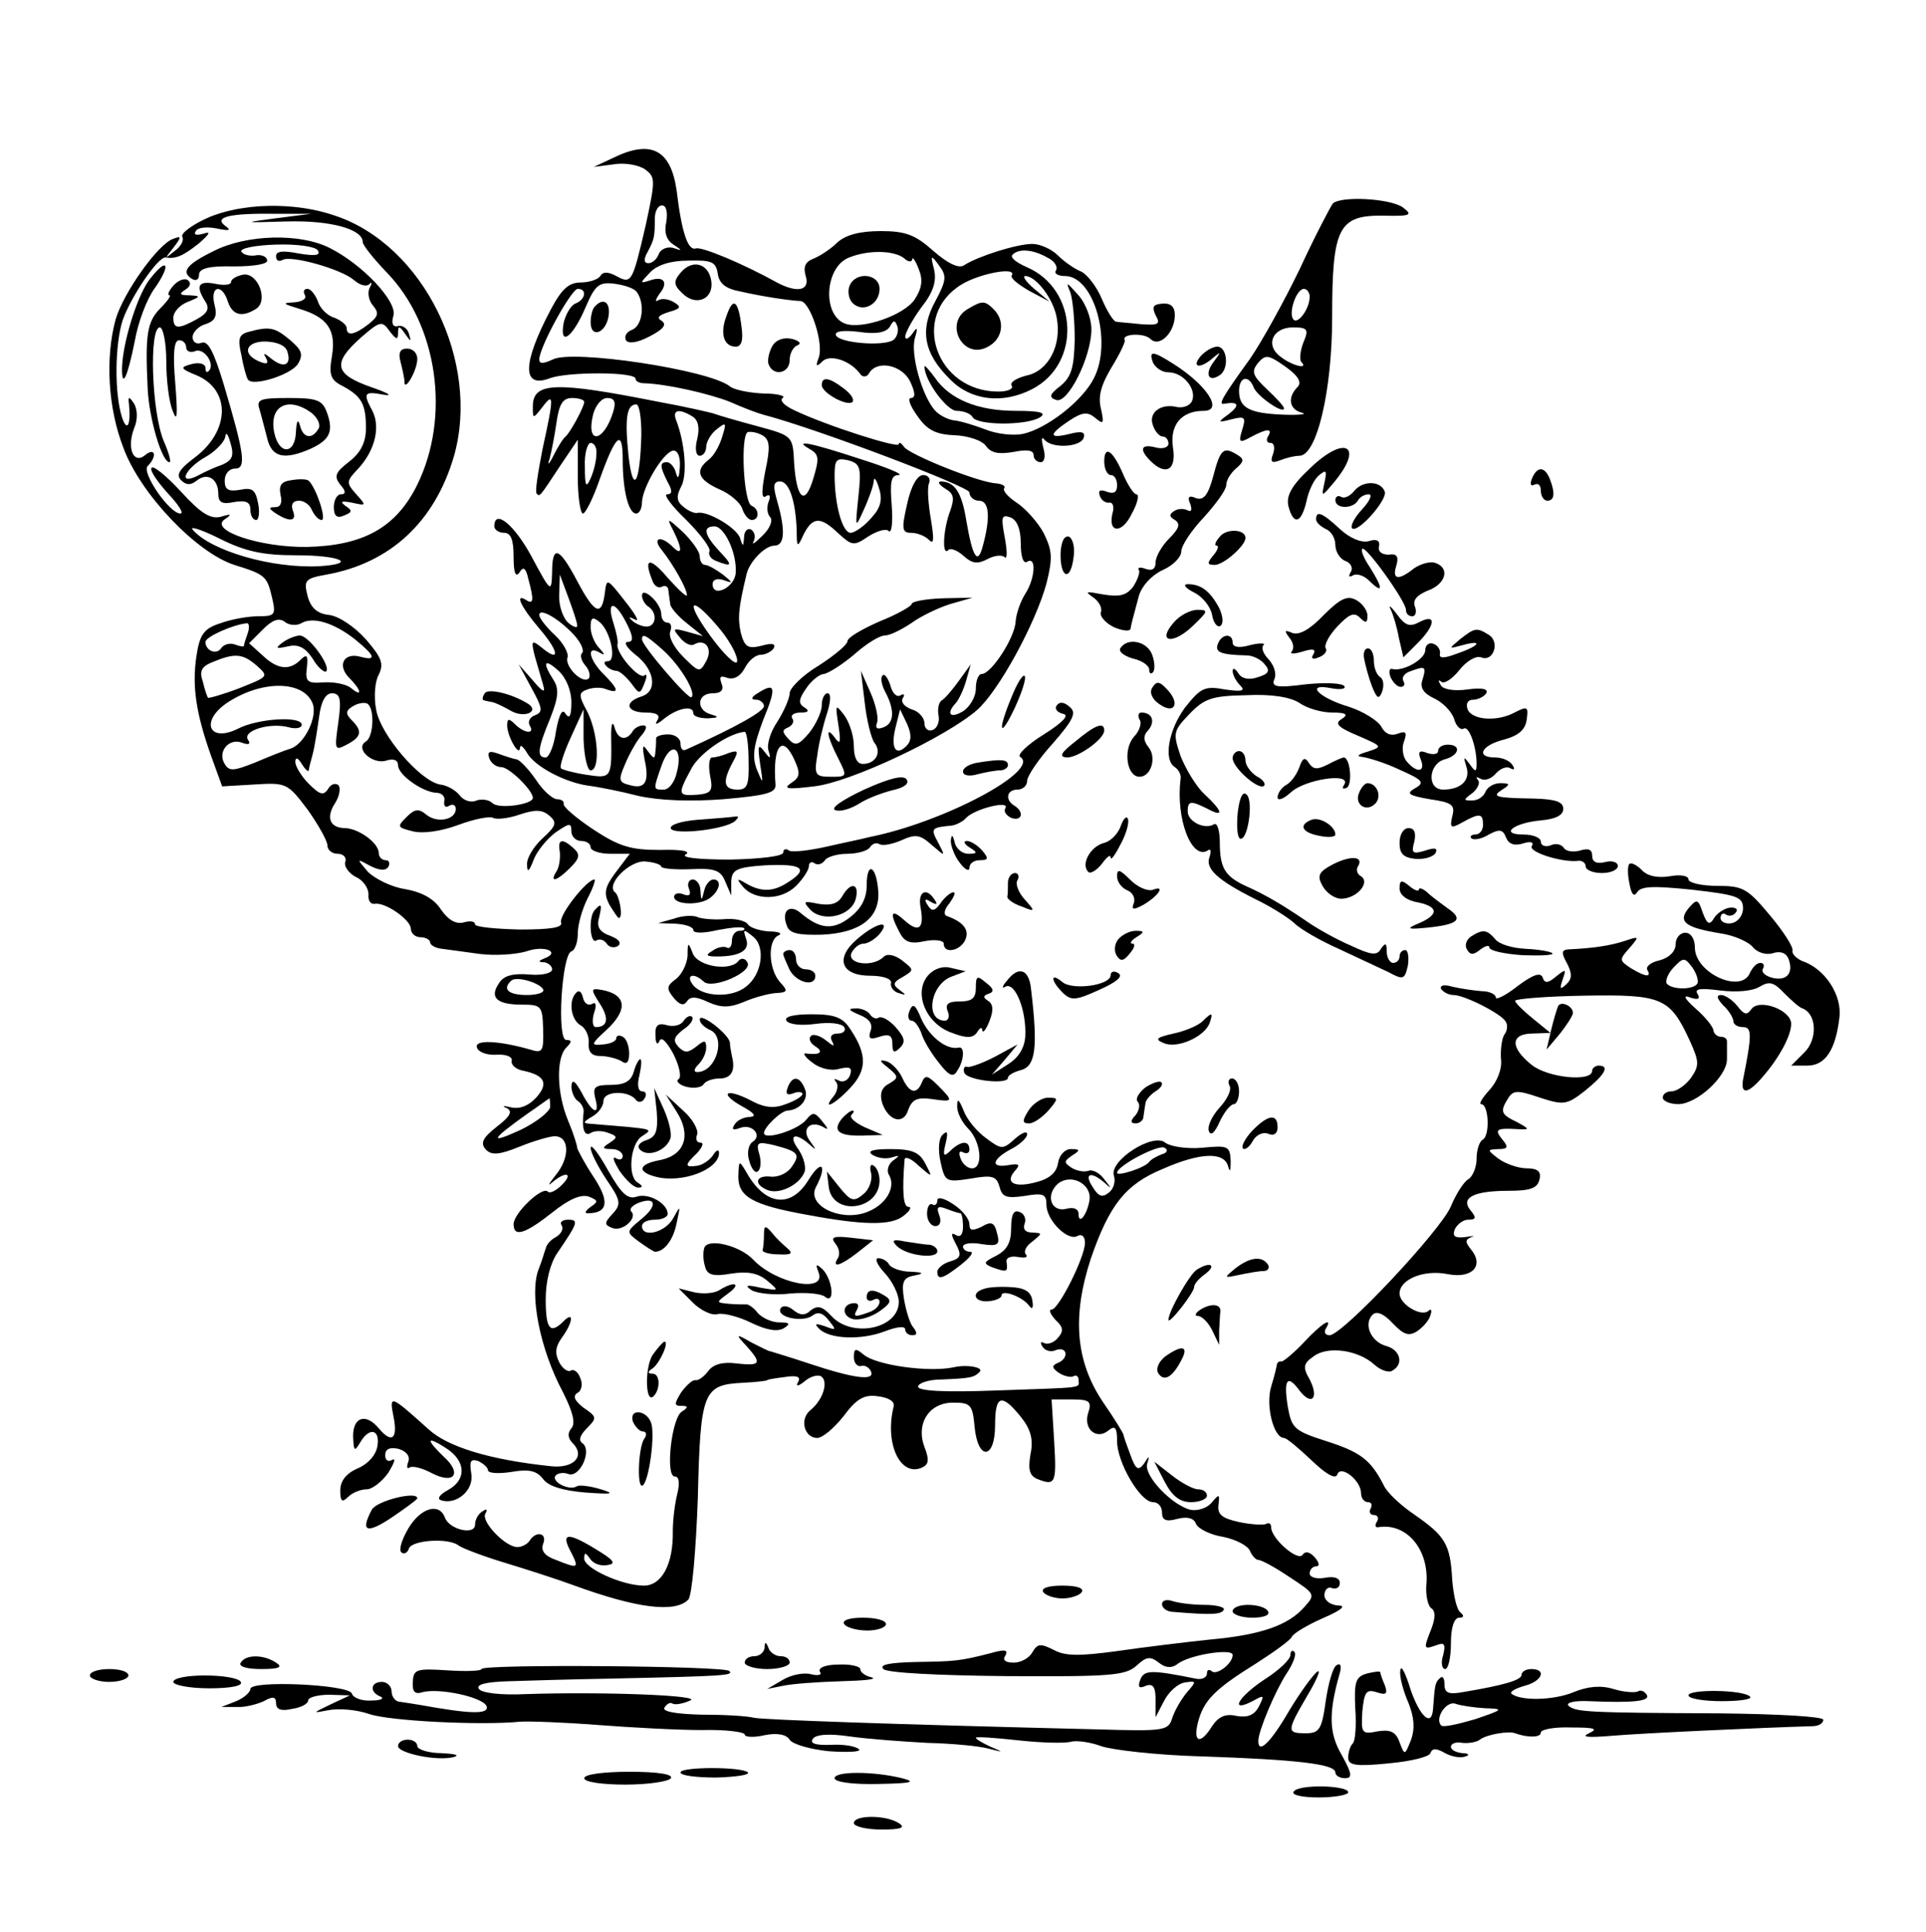 <?xml version="1.0" standalone="no"?>
<!DOCTYPE svg PUBLIC "-//W3C//DTD SVG 20010904//EN"
 "http://www.w3.org/TR/2001/REC-SVG-20010904/DTD/svg10.dtd">
<svg version="1.0" xmlns="http://www.w3.org/2000/svg"
 width="300pt" height="301pt" viewBox="0 0 300 301"
 preserveAspectRatio="xMidYMid meet">
<g transform="translate(0,301) scale(0.1,-0.1)"
fill="#000000" stroke="none">
<path d="M955 2764 l-30 -14 31 4 c17 3 39 -1 49 -8 16 -12 16 -16 1 -86 -21
-90 -22 -93 -46 -80 -13 7 -21 7 -25 0 -3 -5 -17 -10 -30 -10 -19 0 -30 -10
-47 -42 -45 -85 -45 -124 -1 -107 28 10 133 10 133 -1 0 -4 6 -7 13 -7 35 -1
101 -16 134 -29 20 -9 44 -18 52 -20 84 -22 321 -112 321 -121 0 -7 7 -13 15
-13 16 0 18 -26 6 -70 -8 -31 -16 -19 -26 40 -7 43 -18 60 -40 60 -5 -1 -2 -5
7 -11 14 -8 15 -15 8 -35 -11 -29 -13 -71 -3 -61 3 4 14 0 24 -9 13 -12 22
-13 37 -5 11 6 23 7 27 3 4 -4 4 10 0 31 -6 32 -5 36 9 31 10 -4 16 -18 16
-41 0 -20 4 -32 10 -28 15 9 12 -27 -3 -50 -7 -11 -14 -30 -15 -43 -1 -25 -38
-82 -53 -82 -5 0 -9 -10 -9 -23 0 -12 -9 -28 -20 -35 -20 -12 -27 -4 -11 13 5
6 12 21 16 35 l7 25 -18 -25 c-10 -14 -22 -28 -27 -31 -5 -3 -7 -14 -5 -24 2
-10 -3 -20 -9 -22 -7 -3 -13 2 -13 10 0 9 -9 19 -20 22 -11 4 -17 11 -14 17 4
6 2 8 -3 5 -6 -4 -13 3 -16 15 -4 12 -9 19 -12 16 -4 -3 -2 -15 4 -26 15 -28
14 -49 -3 -55 -10 -4 -13 -1 -10 7 3 7 -2 29 -10 47 l-15 34 6 -50 c3 -27 10
-55 15 -62 12 -15 2 -33 -18 -33 -9 0 -14 10 -14 28 0 16 -7 37 -15 48 -14 18
-14 17 -9 -16 4 -26 3 -31 -5 -20 -16 22 -13 3 4 -30 15 -30 15 -30 -11 -30
-24 0 -26 3 -21 33 2 17 9 47 15 65 6 19 7 32 1 32 -5 0 -9 -9 -9 -19 0 -10
-9 -29 -19 -42 -17 -20 -22 -22 -33 -10 -10 11 -10 14 0 18 6 3 10 9 6 14 -3
5 3 9 13 9 13 0 14 3 6 8 -10 6 -9 13 3 30 8 12 21 22 27 22 7 1 28 14 47 30
19 17 40 30 48 30 8 0 26 9 41 19 15 11 42 24 61 30 l35 10 -47 -1 c-27 -1
-48 -5 -48 -9 0 -3 -22 -16 -50 -27 -27 -12 -50 -25 -50 -31 0 -5 -20 -22 -45
-38 -25 -15 -45 -35 -45 -43 0 -8 -9 -28 -19 -44 -11 -16 -17 -36 -14 -45 4
-14 3 -14 -7 -1 -9 12 -10 8 -6 -20 5 -32 5 -33 -5 -9 -8 21 -5 38 10 78 21
51 19 59 -9 41 -10 -6 -11 -10 -2 -10 6 0 12 -5 12 -10 0 -8 -42 -32 -122 -68
-5 -2 -8 2 -8 10 0 8 -9 14 -19 14 -11 0 -19 -3 -19 -6 0 -3 0 -12 -1 -20 -1
-13 -2 -13 -12 0 -8 12 -9 9 -5 -13 8 -35 1 -47 -23 -40 -17 4 -18 8 -8 31 6
15 17 35 25 45 9 10 11 17 4 17 -6 0 -14 -4 -17 -10 -10 -15 -23 -12 -28 8 -3
9 -5 4 -5 -13 1 -67 1 -68 -38 -62 -20 3 -38 8 -40 10 -3 2 4 24 15 48 l20 44
0 -47 c1 -27 6 -48 11 -48 15 0 12 57 -5 91 -14 26 -14 30 0 35 8 3 22 4 30 0
20 -7 19 0 -5 24 -22 22 -27 45 -7 34 10 -6 10 -4 0 7 -7 7 -13 22 -13 32 0
15 3 17 14 8 17 -14 27 -61 13 -61 -6 0 -7 -3 -3 -7 4 -5 12 -8 16 -8 5 0 15
-9 23 -19 13 -18 14 -18 21 0 4 10 4 15 0 12 -8 -8 -46 36 -42 49 1 4 -2 18
-6 31 -12 36 1 38 19 3 12 -23 12 -31 3 -31 -7 0 -2 -9 12 -20 30 -23 35 -57
9 -65 -28 -9 -23 -25 7 -25 17 0 23 -4 18 -12 -5 -8 -1 -7 10 2 21 17 46 22
46 9 0 -5 10 -8 23 -8 16 1 18 2 5 6 -24 6 -23 33 2 33 13 0 18 5 14 15 -4 11
-2 13 9 9 10 -3 20 2 27 15 6 12 17 21 25 21 7 0 17 5 20 10 4 7 -2 9 -19 4
-21 -5 -26 -2 -32 20 -5 23 -4 38 9 92 5 20 29 44 43 44 16 0 18 22 5 68 -7
24 -7 32 4 32 14 0 24 -29 26 -75 0 -29 1 -29 11 -7 14 27 26 28 54 1 21 -19
24 -20 46 -5 14 9 28 13 32 9 5 -5 7 13 5 40 -3 37 -1 47 11 47 8 1 -19 12
-60 25 -79 26 -106 31 -78 15 14 -8 14 -15 5 -45 -13 -44 -26 -33 -30 23 -2
43 -2 43 -57 58 -30 8 -61 17 -69 20 -7 2 -46 11 -85 18 -161 32 -196 31 -196
-7 0 -20 0 -20 15 -1 18 24 18 16 0 -66 -7 -36 -12 -67 -9 -69 5 -5 4 -6 37
44 l27 40 0 -58 c0 -31 4 -57 8 -57 4 0 16 24 26 53 25 70 36 80 36 31 0 -48
9 -84 21 -84 5 0 9 8 9 18 1 23 32 76 48 80 7 1 12 -8 11 -25 -1 -17 -3 -21
-6 -10 -2 9 -9 17 -14 17 -12 0 -11 -7 1 -31 8 -14 7 -19 -1 -19 -6 0 7 -18
30 -40 23 -23 39 -45 36 -49 -2 -5 2 -12 11 -15 25 -10 26 -7 4 16 -23 25 -26
38 -7 38 15 0 35 -41 33 -72 -1 -23 -36 -40 -36 -18 0 7 7 10 18 6 14 -5 14
-4 -2 9 -11 8 -23 15 -28 15 -4 0 -8 6 -8 13 0 8 -12 24 -26 38 -25 23 -26 23
-15 2 14 -28 14 -40 -1 -25 -19 19 -33 14 -17 -5 18 -23 39 -60 39 -70 0 -4
-13 8 -30 27 -28 33 -38 31 -24 -4 3 -9 10 -13 15 -10 5 3 10 0 10 -5 1 -6 2
-16 3 -22 0 -5 12 -19 26 -30 l25 -20 -25 7 c-22 6 -23 5 -11 -9 7 -9 17 -14
22 -11 17 10 30 -6 19 -26 -10 -18 -11 -18 -36 7 -14 14 -23 31 -20 39 3 8 1
14 -4 14 -6 0 -10 6 -10 14 0 7 -7 19 -15 26 -9 8 -15 9 -15 2 0 -6 5 -14 10
-17 15 -10 12 -33 -5 -31 -8 1 -18 6 -22 11 -5 4 -2 4 6 0 8 -5 1 8 -15 28
-29 37 -29 37 -32 12 -5 -36 -16 -31 -43 20 -28 53 -39 57 -39 13 -1 -32 -2
-31 -32 25 -27 50 -58 75 -58 47 0 -5 7 -10 15 -10 11 0 15 -11 15 -37 0 -25
3 -33 9 -25 6 10 10 8 14 -10 9 -33 8 -40 -3 -33 -19 12 -9 -10 20 -44 31 -36
33 -54 4 -30 -16 13 -17 11 -11 -13 4 -14 10 -34 13 -45 4 -13 0 -12 -16 7
l-22 25 20 -37 c17 -31 18 -37 6 -42 -9 -3 -12 -10 -9 -16 9 -14 -8 -13 -23 2
-9 9 -12 9 -12 -2 0 -17 19 -50 20 -35 0 6 5 2 11 -8 12 -21 59 -46 96 -51 16
-2 51 -9 78 -16 32 -7 80 -9 132 -5 68 6 82 10 81 23 -5 61 11 80 30 37 9 -20
8 -26 -6 -35 -13 -9 -5 -10 36 -5 56 6 206 77 254 119 34 30 91 135 108 197
10 40 9 51 -4 78 -9 17 -28 38 -41 47 -14 9 -23 19 -21 23 3 4 -3 7 -12 8 -27
1 -136 45 -144 57 -4 6 -8 8 -8 4 0 -7 -113 29 -163 53 -15 7 -23 15 -18 19 6
3 -8 7 -30 7 -23 1 -46 6 -52 11 -32 26 -246 58 -276 42 -15 -7 -21 -7 -21 0
0 19 50 110 60 110 15 0 12 -17 -4 -23 -7 -3 -15 -17 -18 -30 -7 -38 14 -23
34 24 15 35 21 40 45 37 15 -2 31 -7 35 -13 13 -18 9 -53 -8 -59 -8 -3 -12
-10 -9 -16 4 -6 18 -4 37 6 21 11 27 18 19 24 -9 5 -5 9 11 14 18 5 20 8 8 15
-8 5 -19 7 -25 3 -5 -3 -4 1 2 10 15 18 7 29 -15 21 -16 -5 -15 -4 0 12 11 12
32 19 60 19 37 1 43 -2 46 -20 2 -16 13 -24 35 -28 35 -8 75 -14 94 -15 15 -1
37 -67 28 -89 -5 -13 -3 -14 6 -5 12 12 45 1 60 -21 4 -4 10 -3 13 3 13 21 52
12 64 -14 8 -17 8 -25 1 -25 -6 0 -1 -13 10 -28 15 -22 29 -29 58 -30 21 -1
43 -8 49 -17 8 -11 20 -13 43 -9 20 4 31 3 31 -5 0 -6 5 -11 11 -11 6 0 8 9 4
23 -3 12 -3 18 2 12 11 -14 56 -12 61 3 3 9 -3 11 -22 6 -33 -8 -33 -1 0 21
20 13 28 14 40 4 13 -11 14 -9 9 14 -5 19 0 37 16 64 13 21 22 40 21 43 -6 10
30 12 40 2 14 -14 38 10 38 37 0 13 -6 19 -19 18 -15 -1 -17 -5 -11 -18 8 -14
5 -16 -23 -14 -18 2 -35 3 -39 4 -4 1 -14 17 -22 36 -8 19 -23 38 -32 42 -10
4 -26 15 -36 25 -10 10 -28 18 -40 18 -24 0 -84 -19 -106 -33 -8 -6 -25 2 -48
22 -28 25 -43 31 -82 31 -33 0 -55 -6 -68 -18 -10 -10 -27 -21 -37 -25 -13 -5
-16 -13 -12 -27 7 -22 -12 -27 -43 -11 -56 31 -119 57 -128 54 -12 -4 -22 23
-30 90 -9 64 -40 80 -99 51z m83 -99 c-4 -17 0 -29 11 -36 15 -10 14 -10 -1
-5 -9 2 -19 -2 -22 -10 -3 -8 -10 -14 -16 -14 -7 0 -8 6 -1 18 10 19 11 23 11
52 0 11 5 20 11 20 7 0 9 -10 7 -25z m370 -57 c6 -6 12 -7 13 -2 0 5 5 -2 10
-15 7 -17 5 -30 -6 -47 -16 -25 -83 -48 -109 -38 -36 14 -31 89 7 103 30 12
69 11 85 -1z m223 1 c11 -5 17 -14 14 -20 -4 -5 3 -9 14 -9 45 0 74 -102 45
-159 -18 -36 -74 -79 -111 -87 -15 -3 -41 0 -58 7 -16 6 -38 13 -48 14 -10 1
-24 8 -31 16 -20 23 -38 87 -31 112 5 17 4 19 -4 7 -6 -8 -11 -10 -11 -4 0 5
11 26 25 45 19 24 24 41 20 59 -6 23 -5 24 8 6 12 -16 11 -23 -6 -55 -25 -45
-18 -82 23 -122 32 -33 82 -39 128 -15 77 40 71 156 -9 190 -16 7 -26 15 -22
19 9 10 31 9 54 -4z m-55 -28 c-3 -4 10 -14 27 -24 l32 -17 -24 20 c-13 11
-19 20 -14 20 17 0 44 -36 49 -65 8 -43 -13 -83 -47 -90 -16 -4 -27 -11 -23
-16 3 -5 -7 -9 -21 -9 -97 0 -138 118 -57 167 28 17 86 28 78 14z m-185 -101
c-17 -10 -85 -4 -89 8 -2 6 11 8 36 5 27 -4 42 -1 48 8 6 11 8 11 12 0 2 -7
-1 -17 -7 -21z m-481 -96 c0 -8 -22 -48 -29 -54 -4 -3 -12 -16 -19 -30 -7 -14
-10 -16 -6 -5 3 11 8 37 11 58 4 28 10 37 24 37 11 0 19 -3 19 -6z m45 -16
c-15 -48 -43 -51 -31 -3 4 14 13 25 22 25 11 0 14 -6 9 -22z m44 -35 c-2 -77
-13 -95 -20 -33 -6 58 -3 80 12 80 5 0 8 -21 8 -47z m80 28 c9 -6 11 -18 7
-35 -4 -15 -2 -26 4 -26 5 0 10 6 10 14 0 7 7 20 16 27 15 12 16 11 9 -11 -4
-14 -13 -30 -21 -36 -22 -17 -17 -31 16 -46 17 -7 33 -21 36 -30 3 -10 10 -18
15 -18 12 0 12 17 0 22 -13 4 -18 111 -6 115 6 1 16 -1 24 -6 10 -7 11 -18 3
-55 -6 -31 -6 -44 1 -39 6 4 8 0 4 -9 -3 -9 -2 -19 3 -24 4 -5 -1 -18 -13 -29
-11 -11 -17 -15 -13 -8 3 6 2 14 -4 18 -5 3 -11 -2 -11 -12 -1 -15 -2 -15 -6
-2 -4 16 -51 44 -67 40 -4 -1 -14 3 -22 10 -10 8 -11 16 -3 31 10 18 6 68 -8
104 -6 16 5 18 26 5z m-150 -58 c0 -10 -4 -27 -9 -38 -7 -16 -9 -13 -9 18 -1
20 4 37 9 37 6 0 10 -8 9 -17z m408 -67 c-5 -49 -5 -50 8 -21 8 17 15 37 16
45 0 8 4 4 8 -10 6 -18 3 -31 -12 -47 -11 -13 -26 -23 -32 -23 -13 0 -25 44
-25 90 0 24 3 27 21 23 19 -5 21 -11 16 -57z m-438 -200 c1 -5 -6 -3 -14 4 -8
7 -15 27 -14 44 l1 31 13 -35 c7 -19 14 -39 14 -44z m224 -8 c16 -20 27 -42
25 -49 -2 -6 -21 12 -42 41 -42 58 -29 64 17 8z m-229 -7 c11 -12 16 -24 13
-28 -4 -3 -2 -12 5 -20 6 -7 8 -16 5 -20 -10 -9 -38 19 -33 33 2 6 -6 22 -20
35 -13 12 -24 26 -24 31 0 12 31 -6 54 -31z m138 -23 c27 -24 53 -67 45 -74
-4 -5 -77 80 -77 90 0 10 6 7 32 -16z m-142 -82 c0 -21 -3 -27 -9 -18 -5 9
-10 0 -15 -27 -3 -23 -11 -41 -16 -41 -14 0 -13 13 7 61 13 33 14 46 5 60 -18
28 -14 34 8 14 12 -11 20 -31 20 -49z m522 -68 c-17 -17 -25 -3 -17 29 l7 28
11 -23 c7 -16 7 -26 -1 -34z m-246 -23 c1 -38 -2 -45 -17 -45 -22 0 -24 12 -8
42 10 18 9 20 -6 15 -9 -4 -21 -7 -26 -7 -4 0 -6 -12 -3 -28 5 -24 2 -28 -20
-30 -30 -2 -31 0 -10 39 12 25 59 57 84 59 3 0 6 -20 6 -45z m-112 -19 c-3
-14 -12 -26 -20 -26 -17 0 -17 -1 -3 39 14 38 34 27 23 -13z"/>
<path d="M1323 2564 c-3 -8 -1 -20 5 -26 16 -16 42 -2 42 22 0 24 -38 28 -47
4z"/>
<path d="M1667 2555 c4 -11 7 -44 7 -74 -1 -43 -5 -58 -22 -72 -17 -13 -19
-18 -7 -22 18 -7 55 67 55 110 0 17 -9 41 -21 54 -18 20 -19 21 -12 4z"/>
<path d="M1440 2439 c0 -22 35 -69 50 -69 10 0 22 -4 25 -10 8 -13 85 -13 105
0 11 7 0 10 -38 10 -59 0 -103 18 -126 52 -9 12 -16 20 -16 17z"/>
<path d="M1508 2529 c-39 -22 -8 -81 31 -59 23 12 27 40 9 58 -14 14 -18 14
-40 1z"/>
<path d="M2076 2693 c-3 -4 -27 -49 -51 -101 -25 -52 -60 -115 -78 -141 -44
-61 -50 -72 -40 -70 22 4 25 -2 7 -16 -18 -13 -18 -14 5 -8 20 5 22 3 16 -16
-6 -20 -5 -22 13 -12 26 14 35 14 27 1 -3 -5 -2 -10 4 -10 6 0 7 -8 4 -17 -5
-13 -2 -15 11 -10 10 4 23 7 30 7 27 0 51 101 51 216 0 140 10 159 80 158 43
-1 46 1 30 13 -20 14 -96 18 -109 6z m-36 -145 c0 -19 -18 -43 -25 -36 -9 9 4
48 16 48 5 0 9 -6 9 -12z m-10 -72 c-5 -13 -6 -27 -3 -30 12 -12 -14 -6 -32 8
-25 18 -13 46 19 46 23 0 25 -3 16 -24z m-9 -69 c-16 -16 -13 -35 7 -40 9 -2
-3 -4 -28 -3 -53 2 -70 10 -70 37 0 22 15 26 23 5 6 -14 47 -42 47 -32 0 3
-12 16 -27 30 -22 21 -24 27 -14 40 12 14 16 14 43 -5 21 -15 26 -25 19 -32z"/>
<path d="M322 2670 c-24 -11 -41 -24 -38 -29 3 -5 -2 -15 -12 -22 -16 -13 -16
-13 -2 5 13 17 13 19 0 14 -23 -7 -78 -84 -90 -126 -16 -59 -12 -137 12 -199
26 -72 114 -164 173 -183 48 -15 51 -17 59 -52 6 -26 4 -28 -22 -28 -16 0 -43
-5 -59 -11 -25 -8 -32 -17 -37 -51 -7 -46 -1 -89 23 -156 l17 -47 51 3 c49 3
51 2 82 -39 17 -24 31 -49 31 -56 0 -7 7 -13 16 -13 9 0 14 -6 12 -12 -3 -7 5
-18 16 -24 12 -5 20 -18 20 -27 -1 -10 3 -16 10 -15 16 3 56 -25 56 -39 0 -7
7 -13 15 -13 8 0 15 -4 15 -8 0 -4 8 -9 18 -10 9 -1 36 -5 59 -8 24 -3 56 -1
73 4 28 10 54 -1 28 -11 -10 -4 -10 -6 0 -6 6 -1 12 -6 12 -11 0 -6 -16 -10
-36 -8 -26 2 -40 -2 -47 -14 -15 -22 -3 -33 36 -33 30 0 32 -2 33 -38 1 -35
-1 -38 -20 -32 -49 14 -88 16 -83 3 2 -7 16 -12 30 -11 15 1 26 -3 24 -10 -1
-6 7 -13 18 -15 34 -7 40 -20 20 -42 -12 -13 -26 -18 -39 -15 -12 3 -15 2 -7
-1 10 -5 6 -13 -15 -29 -23 -18 -26 -26 -17 -36 9 -9 21 -8 53 5 22 9 47 16
54 16 23 0 24 -33 2 -60 -11 -14 -14 -19 -6 -12 21 18 34 15 15 -4 -9 -9 -19
-14 -22 -10 -9 8 -53 -34 -53 -51 0 -21 18 -15 60 18 26 21 45 29 57 25 15 -6
15 -8 3 -16 -8 -6 -10 -10 -5 -10 32 0 35 18 10 56 -14 21 -25 42 -26 46 0 4
-6 23 -14 42 -18 43 -19 98 -3 114 9 9 9 12 0 12 -15 0 -7 133 8 138 6 2 10
15 10 28 0 14 7 38 15 54 9 17 13 30 11 30 -12 0 -56 -56 -52 -67 3 -8 -16
-11 -65 -11 -38 1 -69 4 -69 8 0 5 -8 6 -18 3 -12 -3 -24 4 -35 20 -11 17 -29
27 -56 32 -21 3 -47 16 -58 27 -18 21 -18 21 4 9 14 -7 24 -8 28 -1 3 5 1 10
-4 10 -6 0 -11 5 -11 11 0 16 -31 38 -52 39 -24 0 -31 16 -16 39 7 11 9 24 5
28 -5 4 -12 1 -16 -6 -7 -11 -13 -9 -30 8 -11 11 -21 27 -21 34 0 8 4 7 10 -3
5 -8 10 -13 11 -10 0 3 3 14 6 25 3 11 7 37 10 58 3 24 10 37 20 37 13 0 15
-9 10 -45 -6 -43 -6 -45 13 -35 23 12 25 21 8 38 -10 10 -10 15 2 22 8 5 18 6
22 4 12 -7 10 -52 -2 -59 -18 -11 10 -36 31 -30 12 4 19 1 19 -7 0 -15 38 -42
60 -43 8 0 14 -6 12 -13 -1 -8 2 -11 8 -7 5 3 10 1 10 -5 0 -17 -29 -23 -46
-9 -12 10 -18 9 -31 -4 -15 -15 -14 -16 10 -22 16 -4 44 0 71 10 24 9 49 14
54 11 5 -3 24 -1 41 5 24 8 35 8 46 -1 13 -11 12 -16 -10 -36 -14 -13 -25 -31
-24 -41 0 -13 3 -11 10 7 5 14 21 33 34 43 22 15 25 16 25 2 0 -8 7 -15 15
-15 8 0 15 -4 15 -10 0 -5 14 -10 30 -10 l31 0 -22 -29 c-17 -23 -19 -32 -10
-50 7 -11 13 -21 15 -21 7 0 1 35 -6 40 -15 12 23 50 47 48 14 -1 25 -5 25 -8
0 -3 21 -5 46 -4 38 2 47 -2 54 -20 l9 -21 0 22 c1 18 8 22 52 25 58 3 70 -5
37 -26 -24 -16 -43 -16 -68 -1 -12 7 -13 6 -3 -6 18 -22 60 -22 83 1 11 11 20
25 20 31 0 5 4 8 9 4 5 -3 12 -1 16 5 3 5 19 10 35 10 16 0 32 5 35 10 4 6 10
8 15 5 5 -3 20 0 34 6 22 10 29 9 47 -7 22 -19 22 -19 10 4 -12 22 -10 23 22
26 6 1 17 6 22 12 13 14 69 28 61 15 -3 -5 1 -11 9 -15 17 -6 21 9 5 19 -15 9
-12 25 5 25 8 0 15 6 15 14 0 7 18 34 40 58 33 38 37 48 26 57 -9 8 -16 8 -20
2 -4 -5 1 -11 10 -13 10 -2 0 -13 -30 -32 -26 -16 -42 -32 -37 -35 33 -21
-119 -102 -235 -125 -11 -3 -41 -9 -67 -15 -27 -6 -53 -9 -58 -6 -5 4 -9 2 -9
-3 0 -6 -37 -10 -82 -11 -50 0 -78 3 -70 8 9 5 -7 8 -40 7 -45 0 -63 5 -104
32 -27 18 -48 36 -46 40 1 4 -4 7 -10 7 -7 0 -22 13 -33 30 -11 16 -25 31 -30
32 -6 1 -18 5 -29 9 -14 5 -17 3 -14 -7 3 -8 11 -14 19 -14 12 0 49 -36 49
-48 0 -10 -53 -18 -63 -8 -5 5 -16 7 -25 4 -8 -4 -20 0 -26 8 -6 8 -20 16 -31
17 -31 6 -92 77 -99 116 -4 20 -2 45 4 55 8 17 5 26 -20 55 -18 20 -42 36 -57
38 -19 2 -29 11 -34 30 -6 24 -4 27 30 33 99 18 168 82 198 184 42 147 -47
329 -185 375 -63 22 -147 20 -200 -4z m108 0 c-53 -7 -52 -7 16 -5 69 2 119
-12 119 -32 0 -5 17 -26 37 -47 80 -82 100 -225 48 -331 -33 -67 -84 -95 -172
-97 -73 -1 -153 26 -128 43 12 8 10 9 -6 4 -16 -4 -31 5 -62 39 -23 25 -44 42
-46 37 -3 -4 9 -21 25 -39 17 -18 26 -32 20 -32 -17 0 -61 64 -51 74 15 15 12
30 -4 17 -18 -15 -29 11 -17 42 6 14 5 29 0 38 -8 12 -10 12 -8 -1 3 -32 -3
-44 -11 -20 -12 38 -11 113 1 151 13 37 55 99 67 98 16 -3 28 3 52 22 17 15
19 19 7 15 -11 -3 -16 -2 -12 4 3 6 18 7 33 4 19 -4 23 -3 13 4 -19 14 7 20
79 19 l55 0 -55 -7z m32 -525 c68 0 96 -13 36 -17 -74 -4 -170 24 -198 57 -5
6 14 0 42 -14 40 -20 67 -26 120 -26z m7 -106 c18 11 51 1 84 -25 32 -26 34
-34 8 -27 -26 7 -36 -14 -17 -33 19 -19 21 -31 3 -16 -7 6 -26 10 -43 9 -25
-2 -29 1 -26 23 2 19 0 22 -10 12 -17 -17 -36 -15 -59 7 l-21 19 22 22 c15 15
25 18 34 11 6 -5 18 -6 25 -2z m-83 -15 c-3 -9 -6 -17 -6 -20 0 -2 -6 -1 -14
2 -8 3 -17 0 -21 -5 -7 -12 -25 -5 -25 9 0 8 43 27 64 29 4 1 5 -6 2 -15z m14
-51 c19 -17 18 -17 -27 -35 -26 -10 -48 -16 -49 -15 -1 1 -5 12 -8 25 -6 17
-2 24 16 31 34 14 46 13 68 -6z m87 -59 c8 -21 -13 -63 -34 -70 -10 -3 -35
-13 -56 -22 -33 -13 -40 -14 -47 -2 -12 19 7 41 27 33 11 -4 14 -2 9 5 -8 14
35 27 64 19 11 -3 20 -1 20 4 0 14 -68 10 -99 -6 -46 -23 -60 12 -16 41 54 35
118 34 132 -2z m359 -445 c3 -5 -9 -9 -25 -9 -29 0 -39 9 -25 22 7 8 43 -2 50
-13z m11 -183 c0 -7 -21 -24 -46 -36 -50 -23 -47 -16 9 24 19 13 35 25 36 25
0 1 1 -5 1 -13z"/>
<path d="M333 2619 c-43 -21 -52 -33 -33 -44 6 -3 10 0 10 7 0 10 16 14 55 13
32 0 54 4 51 10 -1 6 -10 9 -19 7 -8 -1 -18 1 -21 6 -3 5 21 10 54 11 33 1 61
-3 65 -9 5 -8 -4 -9 -29 -5 -25 5 -36 4 -36 -4 0 -7 4 -9 10 -6 13 8 91 -14
111 -31 9 -8 19 -11 24 -7 4 5 5 2 1 -5 -4 -7 -2 -20 5 -28 10 -12 8 -17 -7
-29 -22 -17 -34 -19 -34 -6 0 5 -9 12 -19 16 -11 3 -23 15 -26 26 -4 10 -11
19 -16 19 -6 0 -7 -4 -4 -10 3 -5 -4 -10 -17 -11 -19 -1 -18 -2 8 -10 44 -13
58 -33 51 -74 -5 -29 -2 -37 16 -46 30 -16 37 -28 37 -66 0 -22 -8 -38 -26
-52 -22 -17 -24 -23 -14 -36 9 -10 9 -15 1 -15 -6 0 -11 -9 -11 -20 0 -14 5
-18 16 -13 13 5 13 8 2 15 -9 7 -6 8 10 5 23 -5 23 -5 7 13 -16 18 -16 20 3
40 26 28 35 65 22 90 -15 28 -13 31 18 25 15 -2 6 3 -20 12 -57 20 -61 37 -16
77 30 26 33 27 45 10 10 -13 13 -14 13 -3 0 12 2 12 11 -1 9 -13 10 -13 6 0
-2 8 -10 14 -17 12 -8 -2 -11 4 -7 17 5 22 -48 79 -100 105 -46 23 -129 21
-180 -5z"/>
<path d="M231 2572 c-19 -28 -40 -97 -41 -136 0 -33 9 -12 20 43 5 29 19 66
31 82 12 17 19 32 16 35 -3 3 -14 -8 -26 -24z"/>
<path d="M378 2582 c-10 -2 -18 -7 -18 -11 0 -5 -11 -6 -25 -3 -26 5 -31 -3
-15 -28 7 -11 3 -18 -13 -27 -29 -16 -37 -16 -37 2 0 9 10 20 23 25 20 8 20 9
2 10 -15 0 -17 2 -6 9 8 5 9 11 3 15 -5 3 -15 -1 -22 -9 -7 -8 -10 -15 -6 -15
3 0 -3 -9 -14 -20 -21 -21 -24 -41 -20 -125 2 -46 22 -115 34 -115 3 0 -1 15
-9 33 -19 46 -23 177 -6 177 5 0 10 -24 10 -52 0 -29 4 -64 10 -78 7 -19 8 -8
4 43 -4 47 -2 67 6 67 6 0 11 -5 11 -11 0 -6 6 -9 14 -6 14 6 32 -21 21 -31
-3 -3 -5 -1 -5 5 0 6 -9 9 -21 6 -19 -5 -19 -7 8 -18 53 -23 51 -87 -4 -128
-24 -18 -29 -27 -21 -35 8 -8 15 -8 24 -1 17 14 34 3 34 -20 0 -14 6 -17 25
-13 18 3 25 0 25 -12 0 -9 4 -16 9 -16 4 0 6 12 3 26 -4 21 -9 25 -28 21 -18
-3 -24 0 -24 14 0 11 7 19 16 19 18 0 15 22 -18 133 -15 49 -24 67 -34 63 -8
-3 -14 1 -14 9 0 7 9 17 20 20 15 5 19 12 14 31 -7 29 12 33 21 4 7 -21 22
-25 44 -11 20 13 2 58 -21 53z m-32 -296 c-12 -4 -29 -12 -38 -17 -32 -16 -20
11 12 29 16 9 30 24 31 32 1 8 4 4 8 -10 6 -20 3 -27 -13 -34z"/>
<path d="M387 2493 c-15 -4 -17 -11 -11 -36 3 -18 8 -35 10 -38 7 -12 67 7 78
24 9 15 6 22 -13 38 -23 19 -31 21 -64 12z m60 -29 c8 -22 -4 -29 -24 -13 -11
9 -14 10 -9 2 5 -9 2 -11 -8 -7 -29 11 -25 31 5 32 18 0 32 -5 36 -14z"/>
<path d="M624 2446 c3 -12 6 -25 6 -31 0 -16 20 18 20 36 0 9 -7 16 -16 16
-11 0 -14 -7 -10 -21z"/>
<path d="M404 2373 c3 -10 8 -30 12 -45 7 -31 27 -35 68 -17 30 14 36 27 25
57 -7 19 -16 22 -59 22 -44 0 -51 -2 -46 -17z m81 -6 c10 -8 15 -19 11 -25
-10 -17 -24 -15 -29 6 -3 10 -5 6 -6 -10 -1 -37 -27 -37 -34 -1 -8 41 22 56
58 30z"/>
<path d="M454 2262 c-16 -2 -20 -8 -17 -23 3 -12 0 -19 -8 -19 -11 0 -11 -2 1
-10 22 -14 33 -12 26 5 -3 9 0 15 10 15 8 0 17 -7 20 -15 4 -8 10 -15 15 -15
8 0 -8 49 -20 61 -3 3 -16 3 -27 1z"/>
<path d="M440 2009 c-12 -9 -10 -10 8 -6 16 4 27 -1 39 -19 8 -14 18 -22 21
-20 8 8 -27 56 -41 56 -6 0 -19 -5 -27 -11z"/>
<path d="M1060 2585 c-11 -13 -11 -19 3 -32 21 -21 49 -9 45 19 -4 28 -30 35
-48 13z"/>
<path d="M927 2533 c-4 -3 -7 -15 -7 -25 0 -26 24 -17 28 10 3 21 -8 29 -21
15z"/>
<path d="M1132 2519 c-11 -28 -5 -49 14 -49 9 0 12 10 9 31 -5 41 -13 47 -23
18z"/>
<path d="M1203 2471 c-5 -9 -8 -22 -6 -28 7 -20 33 -15 33 6 0 11 6 21 12 23
7 3 3 7 -8 10 -13 3 -25 -1 -31 -11z"/>
<path d="M1870 2455 c-15 -18 0 -20 20 -2 12 10 12 9 1 -6 -15 -19 -9 -33 8
-22 16 9 13 45 -3 45 -7 0 -19 -7 -26 -15z"/>
<path d="M1796 2445 c4 -8 14 -15 24 -15 23 0 44 -26 37 -44 -3 -8 -14 -12
-24 -10 -25 6 -45 -9 -37 -29 3 -9 10 -17 15 -17 5 0 9 -5 9 -11 0 -6 -9 -9
-20 -6 -23 6 -26 -3 -8 -21 24 -24 41 -14 35 21 -5 35 13 57 48 57 31 0 5 40
-47 73 -33 21 -39 21 -32 2z"/>
<path d="M1280 2410 c0 -12 40 -34 48 -26 3 4 -3 13 -14 21 -22 17 -34 19 -34
5z"/>
<path d="M2041 2281 c-30 -28 -38 -44 -34 -60 8 -30 20 -26 28 8 3 16 12 35
20 41 11 9 12 7 8 -12 -5 -23 -5 -23 16 2 46 56 16 73 -38 21z"/>
<path d="M1720 2291 c0 -12 5 -21 10 -21 6 0 10 -7 10 -16 0 -11 -5 -14 -16
-10 -10 4 -14 2 -11 -6 2 -7 9 -12 15 -11 5 1 8 -6 5 -16 -8 -32 15 -33 30 -1
9 16 12 30 7 30 -4 0 -13 14 -20 30 -16 38 -30 48 -30 21z"/>
<path d="M1890 2269 c-8 -30 -15 -39 -27 -35 -11 5 -14 2 -9 -9 3 -9 2 -13 -4
-10 -6 3 -15 3 -21 -1 -8 -5 -8 -9 1 -14 9 -6 7 -13 -9 -29 -11 -11 -21 -28
-21 -37 0 -10 -5 -14 -16 -10 -8 3 -13 2 -10 -2 2 -4 -2 -15 -9 -26 -11 -14
-21 -16 -47 -12 -26 5 -29 5 -16 -4 9 -6 15 -16 13 -23 -3 -6 6 -17 20 -24 14
-6 26 -7 26 -2 2 10 2 10 13 51 5 16 20 32 37 40 16 7 29 20 29 29 0 9 16 33
35 53 19 21 35 43 35 50 0 8 7 19 15 26 13 11 13 15 3 21 -22 14 -27 10 -38
-32z"/>
<path d="M2386 2264 c-3 -8 -2 -12 4 -9 6 3 10 -1 10 -9 0 -9 5 -16 10 -16 11
0 13 11 4 34 -8 20 -20 20 -28 0z"/>
<path d="M1413 2225 c-9 -39 -8 -45 6 -45 10 0 22 -5 28 -11 8 -8 8 1 3 32 -4
23 -6 49 -3 56 3 7 -1 13 -9 13 -9 0 -19 -17 -25 -45z"/>
<path d="M2110 2246 c-7 -9 -16 -13 -21 -10 -5 3 -9 0 -9 -5 0 -14 27 -14 35
-1 3 6 11 10 17 10 6 0 2 -10 -10 -23 -12 -13 -19 -26 -16 -30 9 -8 55 44 51
57 -6 17 -33 18 -47 2z"/>
<path d="M2050 2201 c0 -5 7 -11 15 -15 8 -3 15 -14 15 -25 0 -10 7 -22 16
-25 8 -3 12 -11 8 -17 -4 -7 -3 -9 4 -5 6 3 18 -1 26 -10 21 -20 20 -10 0 22
-9 13 -15 27 -12 29 5 6 68 -82 68 -95 0 -6 4 -10 10 -10 5 0 7 7 4 15 -4 10
3 18 20 25 28 10 35 35 12 43 -8 3 -22 -1 -33 -8 -25 -20 -35 -18 -28 4 4 14
1 19 -12 17 -11 0 -17 5 -15 13 2 9 -4 12 -16 8 -12 -3 -30 5 -45 19 -28 26
-37 29 -37 15z"/>
<path d="M1900 2174 c-7 -8 -9 -14 -5 -14 4 0 2 -7 -5 -15 -10 -12 -10 -15 2
-15 14 0 48 30 48 42 0 14 -30 15 -40 2z"/>
<path d="M1652 2149 c-1 -39 15 -46 20 -9 3 17 -1 31 -7 34 -7 2 -12 -7 -13
-25z"/>
<path d="M1860 2087 c14 -7 26 -23 28 -35 2 -12 8 -20 13 -17 5 4 4 15 -2 28
-14 26 -28 37 -49 37 -8 0 -4 -6 10 -13z"/>
<path d="M2062 2052 c-21 -22 -38 -32 -49 -28 -12 5 -13 4 -5 -7 7 -8 8 -17 4
-22 -4 -4 4 -4 17 0 16 5 21 4 17 -4 -5 -7 -1 -9 8 -5 9 3 14 10 11 14 -3 5 5
20 18 34 18 19 26 23 35 14 9 -9 12 -9 12 3 0 8 -8 19 -17 24 -14 8 -25 3 -51
-23z"/>
<path d="M2166 2061 c4 -8 10 -28 13 -45 l7 -30 22 22 c28 28 30 47 3 33 -15
-8 -22 -6 -35 12 -9 12 -14 16 -10 8z"/>
<path d="M1828 2040 c-26 -30 -2 -35 29 -6 25 24 26 26 8 26 -11 0 -28 -9 -37
-20z"/>
<path d="M2274 2014 c-18 -15 -18 -15 4 -9 33 9 27 -1 -8 -13 -21 -8 -29 -8
-27 0 1 6 -4 13 -10 15 -7 3 -13 -2 -13 -10 0 -14 -35 -34 -52 -29 -4 1 -5 -5
-2 -13 4 -8 10 -15 16 -15 5 0 7 4 4 9 -3 5 1 12 10 15 24 9 26 8 20 -12 -5
-13 1 -22 18 -30 13 -6 27 -20 31 -32 3 -11 10 -18 15 -15 8 5 20 -28 20 -55
0 -13 -2 -13 -11 0 -9 12 -10 12 -5 -4 7 -21 -8 -36 -36 -36 -26 0 -23 40 2
47 23 6 27 23 5 23 -8 0 -15 -4 -15 -10 0 -5 -8 -6 -17 -3 -12 5 -15 2 -10
-10 8 -20 -6 -22 -22 -3 -6 7 -8 22 -4 31 5 14 3 17 -10 12 -11 -4 -20 0 -26
12 -6 9 -28 23 -50 30 -47 14 -69 37 -28 29 15 -3 24 -1 21 3 -3 5 -30 6 -60
3 -46 -6 -54 -4 -49 8 4 9 -1 22 -9 31 -8 8 -12 18 -8 22 4 3 -5 4 -21 0 -17
-5 -27 -3 -27 4 0 15 -17 14 -23 -2 -5 -13 4 -17 45 -18 9 0 22 -6 28 -14 9
-10 6 -15 -11 -20 -14 -5 -25 -2 -30 6 -5 8 -9 9 -9 4 0 -6 5 -16 12 -23 8 -8
3 -10 -24 -6 -32 6 -38 2 -62 -28 -26 -35 -34 -82 -16 -93 6 -4 10 -12 9 -18
-8 -62 17 -127 42 -112 5 4 6 -1 3 -10 -7 -18 12 -36 72 -66 23 -11 50 -28 60
-37 10 -10 42 -28 69 -40 28 -13 62 -29 77 -36 24 -13 26 -12 31 10 2 13 0 24
-4 24 -5 0 -9 -4 -9 -10 0 -5 -4 -10 -10 -10 -5 0 -10 8 -10 18 0 13 -2 14 -9
4 -6 -11 -15 -10 -47 5 -21 9 -52 26 -69 38 -41 28 -66 42 -95 55 -32 15 -40
28 -40 68 0 18 -4 31 -9 28 -14 -9 -41 4 -41 20 0 17 5 17 31 4 26 -14 24 -4
-5 23 -13 12 -29 39 -37 59 -12 36 -12 39 14 66 23 24 35 28 88 29 40 2 69 -3
83 -12 11 -8 34 -15 51 -15 22 0 26 -3 15 -10 -12 -7 -6 -13 25 -26 39 -17 39
-17 15 -25 -14 -4 -18 -7 -9 -8 9 -1 36 -9 59 -20 36 -16 40 -20 24 -29 -14
-8 -11 -11 23 -17 35 -5 40 -9 35 -27 -4 -18 -2 -19 16 -9 27 15 32 14 32 -4
0 -8 -5 -15 -12 -15 -6 0 -9 -3 -6 -6 4 -3 16 -1 27 6 17 9 22 8 27 -5 4 -10
13 -13 26 -9 12 4 18 2 14 -4 -6 -9 47 -26 72 -23 6 1 12 -3 12 -9 0 -5 11
-10 25 -10 14 0 25 5 25 11 0 6 -9 9 -20 6 -13 -3 -20 0 -20 10 0 10 -6 12
-19 8 -11 -3 -22 -1 -25 4 -4 6 -13 8 -21 4 -8 -3 -15 0 -15 6 0 6 -12 11 -27
11 -38 0 -16 18 27 22 23 2 35 8 35 18 0 11 -12 15 -45 16 -62 1 -67 3 -50 14
13 8 12 10 -3 10 -10 0 -20 -6 -23 -13 -3 -8 -12 -14 -21 -14 -14 0 -14 1 1
12 8 7 12 16 8 20 -4 5 -2 5 4 2 7 -4 17 0 24 8 7 8 17 12 23 8 6 -3 7 -1 3 5
-4 7 -16 12 -27 12 -31 0 -22 19 14 28 22 6 33 15 35 31 3 20 1 21 -17 12 -28
-16 -68 -13 -75 4 -3 9 0 15 9 15 7 0 17 5 20 10 4 7 -7 9 -29 6 -21 -3 -39 0
-42 7 -4 7 -4 9 1 5 4 -4 17 4 28 18 11 14 26 23 34 20 19 -8 30 24 12 35 -19
12 -22 11 -45 -7z"/>
<path d="M1745 2000 c-3 -5 6 -12 20 -16 14 -3 25 -11 25 -17 0 -6 3 -8 6 -4
3 3 3 15 -1 26 -7 22 -39 29 -50 11z"/>
<path d="M2125 1983 c2 -10 7 -29 12 -42 8 -20 11 -21 16 -8 3 9 2 19 -3 22
-6 4 -10 15 -10 26 0 10 -4 19 -9 19 -6 0 -8 -8 -6 -17z"/>
<path d="M1576 1925 c-23 -55 -19 -68 5 -17 11 24 18 46 15 49 -3 3 -12 -12
-20 -32z"/>
<path d="M1795 1939 c-5 -7 -1 -18 11 -26 24 -17 33 2 11 24 -11 12 -16 12
-22 2z"/>
<path d="M755 1930 c-4 -6 -4 -11 -1 -11 3 -1 9 -2 14 -3 4 -1 17 -7 29 -14
21 -11 44 0 25 12 -26 16 -62 24 -67 16z"/>
<path d="M1775 1889 c4 -5 0 -18 -9 -27 -17 -20 -11 -62 9 -62 18 0 27 30 14
46 -8 10 -9 18 0 27 11 14 5 27 -11 27 -5 0 -6 -5 -3 -11z"/>
<path d="M1675 1855 c-23 -18 -26 -24 -13 -25 18 0 58 29 58 42 0 14 -14 9
-45 -17z"/>
<path d="M1920 1829 c0 -15 41 -51 49 -43 3 3 -2 10 -12 15 -9 6 -17 17 -17
24 0 8 -4 15 -10 15 -5 0 -10 -5 -10 -11z"/>
<path d="M1523 1822 c-13 -2 -23 -8 -23 -14 0 -6 10 -8 23 -4 12 3 28 6 35 6
6 0 12 4 12 8 0 9 -10 10 -47 4z"/>
<path d="M2024 1815 c-4 -11 -13 -24 -21 -28 -7 -4 -13 -13 -13 -19 0 -6 9 -3
21 8 22 20 94 31 83 12 -4 -6 -3 -8 4 -5 9 6 5 47 -5 47 -2 0 -14 -5 -25 -11
-16 -8 -22 -8 -29 2 -6 10 -10 9 -15 -6z"/>
<path d="M1346 1780 c-34 -16 -53 -29 -45 -32 8 -3 24 2 37 10 12 8 36 17 52
21 18 4 27 10 22 17 -5 7 -26 2 -66 -16z"/>
<path d="M2117 1775 c-8 -18 11 -31 25 -17 11 11 3 32 -12 32 -4 0 -10 -7 -13
-15z"/>
<path d="M1928 1745 c-2 -20 -1 -38 3 -41 12 -7 22 57 11 68 -6 6 -11 -3 -14
-27z"/>
<path d="M1087 1733 c-26 -2 -45 -8 -42 -14 7 -10 85 -1 100 12 6 6 6 8 0 7
-6 -1 -31 -3 -58 -5z"/>
<path d="M1746 1724 c-4 -12 -15 -24 -26 -27 -21 -5 -37 -33 -25 -45 3 -4 13
2 21 12 8 11 14 16 14 10 0 -5 7 4 15 20 9 16 14 34 12 40 -2 6 -7 1 -11 -10z"/>
<path d="M2043 1733 c-21 -8 -15 -20 12 -25 14 -3 25 -2 25 2 0 13 -24 28 -37
23z"/>
<path d="M2180 1697 c0 -17 6 -23 25 -25 13 -1 27 3 31 9 4 8 -1 9 -16 4 -20
-6 -22 -4 -17 14 3 14 0 21 -9 21 -8 0 -14 -10 -14 -23z"/>
<path d="M1481 1700 c0 -8 6 -24 14 -34 8 -11 15 -14 15 -8 0 7 7 12 16 12 14
0 14 3 4 15 -7 8 -18 15 -24 15 -6 0 -4 -5 4 -10 13 -8 13 -10 -2 -10 -9 0
-19 8 -21 18 -3 12 -5 13 -6 2z"/>
<path d="M872 1683 c1 -10 -1 -24 -5 -30 -12 -19 0 -16 21 5 15 15 16 21 6 30
-18 17 -26 15 -22 -5z"/>
<path d="M2077 1664 c-23 -12 -26 -18 -17 -34 6 -11 19 -20 29 -20 24 0 46 25
31 35 -6 3 -8 10 -5 15 10 16 -10 18 -38 4z"/>
<path d="M2538 1664 c-3 -2 -3 -16 0 -30 3 -17 7 -22 12 -14 6 10 27 10 86 4
69 -8 79 -11 79 -29 0 -11 -8 -21 -17 -23 -10 -2 -18 2 -18 8 0 6 4 9 9 5 5
-3 12 -1 15 4 4 5 -1 8 -10 7 -8 -1 -20 -9 -24 -16 -7 -12 -11 -10 -18 9 -7
21 -9 21 -22 6 -17 -21 -5 -30 50 -39 21 -3 43 -13 50 -21 7 -9 21 -13 31 -10
12 4 21 1 25 -9 8 -22 -3 -35 -26 -29 -11 3 -17 9 -14 14 3 5 1 9 -4 9 -6 0
-12 -7 -16 -15 -13 -34 -86 -1 -86 39 0 13 -6 23 -15 23 -8 0 -15 -8 -15 -18
0 -11 -10 -21 -25 -25 -14 -3 -22 -10 -19 -15 7 -12 -3 -11 -26 3 -18 12 -18
13 -2 31 16 19 16 19 -8 11 -22 -7 -46 -11 -88 -13 -10 -1 -10 -6 -1 -22 8
-16 8 -24 -2 -33 -9 -8 -10 -7 -5 8 6 17 5 17 -10 5 -13 -11 -18 -11 -21 -2
-3 9 -15 5 -39 -13 -19 -15 -34 -22 -34 -18 0 5 -10 10 -22 10 -13 1 -33 4
-46 7 -13 4 -20 2 -17 -4 4 -5 12 -9 19 -9 17 0 74 -29 81 -41 4 -5 3 -15 -2
-21 -4 -7 -6 -24 -5 -38 2 -15 -6 -35 -18 -48 -11 -12 -17 -22 -13 -22 12 0
14 -48 3 -55 -6 -3 -10 -17 -10 -30 0 -13 -6 -28 -13 -32 -7 -4 -19 -23 -27
-42 -15 -37 -169 -201 -189 -201 -7 0 -9 5 -6 10 12 20 -6 9 -34 -21 -16 -17
-32 -30 -35 -30 -3 1 -6 -1 -7 -4 0 -2 -4 -19 -9 -35 -9 -30 4 -80 20 -80 4 0
23 -16 43 -35 22 -21 37 -30 40 -22 5 16 37 -9 37 -29 0 -8 5 -14 11 -14 5 0
7 -4 4 -10 -3 -5 -1 -10 5 -10 6 0 8 -5 5 -10 -4 -6 -3 -10 2 -9 43 7 78 -33
75 -86 -2 -19 2 -36 7 -40 7 -4 7 -15 1 -31 -13 -33 -13 -34 7 -27 13 5 15 2
11 -15 -4 -12 -2 -22 3 -22 5 0 9 18 9 40 0 25 5 40 13 40 7 0 8 3 2 8 -6 4
-11 27 -13 51 -3 56 -11 68 -58 101 -21 14 -44 35 -49 47 -20 39 -36 51 -89
68 -50 16 -54 20 -60 53 -7 43 -1 52 18 26 19 -25 31 -12 16 17 -11 19 -10 25
6 36 22 17 70 10 95 -13 10 -9 23 -13 28 -9 18 10 12 32 -9 38 -24 6 -37 34
-22 49 6 6 17 2 31 -13 17 -18 25 -21 38 -13 9 6 19 17 21 25 3 8 1 11 -3 7
-11 -10 -45 10 -45 27 0 22 38 38 76 30 38 -7 56 14 35 39 -9 11 -9 15 1 19 7
2 3 2 -9 0 -17 -2 -21 1 -17 12 4 8 13 15 21 15 12 0 13 3 4 14 -17 20 4 31
59 31 34 0 45 4 48 18 3 12 -3 17 -20 17 -13 0 -33 7 -44 15 -18 14 -18 14 0
15 15 0 16 3 6 15 -13 16 -9 18 25 16 18 -1 18 0 -2 11 -25 12 -27 16 -14 37
8 13 15 13 50 1 37 -12 42 -11 70 11 31 25 39 39 21 39 -5 0 -10 -4 -10 -8 0
-18 -69 -11 -94 9 -34 27 -34 49 2 49 l27 1 -27 22 c-16 13 -28 25 -28 28 0 3
49 7 108 8 121 2 133 -3 164 -70 15 -33 15 -39 2 -58 -8 -11 -22 -21 -30 -21
-8 0 -14 -4 -14 -10 0 -5 11 -10 24 -10 29 0 76 43 76 70 0 11 0 23 0 28 0 4
-4 7 -10 7 -5 0 -11 5 -11 10 -1 6 -13 21 -28 34 -18 16 -20 22 -8 17 12 -4
16 -2 11 6 -5 8 5 9 36 5 25 -3 50 -1 61 6 15 9 22 7 38 -10 11 -11 24 -23 29
-24 22 -9 23 -48 3 -68 l-21 -21 25 0 c28 0 44 24 50 74 5 35 -22 77 -58 89
-9 4 -16 11 -15 16 2 5 -14 30 -35 55 -35 42 -42 46 -82 46 -25 0 -45 5 -45
10 0 6 -13 8 -29 5 -19 -3 -35 0 -44 10 -8 8 -17 12 -19 9z m106 -186 c-6 -10
-38 -10 -47 -1 -4 3 0 15 9 25 16 17 18 17 30 1 7 -10 10 -21 8 -25z"/>
<path d="M1350 1631 c0 -20 -8 -36 -26 -50 -26 -20 -46 -19 -76 6 -18 16 -32
4 -22 -20 4 -11 18 -14 55 -13 60 3 90 27 87 68 -3 40 -18 47 -18 9z"/>
<path d="M1740 1645 c0 -9 7 -18 16 -22 8 -3 13 -12 10 -20 -4 -10 -1 -11 14
-3 23 13 37 32 16 24 -8 -3 -24 4 -35 15 -17 17 -21 18 -21 6z"/>
<path d="M1570 1635 c0 -8 0 -18 -1 -22 0 -4 10 -11 22 -15 22 -9 22 -8 5 11
-10 11 -15 25 -11 30 3 6 1 11 -4 11 -6 0 -11 -7 -11 -15z"/>
<path d="M1073 1626 c4 -10 1 -13 -9 -9 -7 3 -14 1 -14 -4 0 -13 42 -14 57 -1
15 12 17 28 4 28 -5 0 -12 -8 -14 -17 -4 -17 -5 -17 -6 0 0 9 -6 17 -12 17 -6
0 -9 -7 -6 -14z"/>
<path d="M2180 1626 c0 -10 11 -19 30 -22 32 -7 31 -20 -4 -34 -16 -7 -12 -8
18 -5 48 5 56 13 31 30 -11 8 -26 19 -32 25 -7 6 -13 8 -13 4 0 -3 -7 -1 -15
6 -12 10 -15 9 -15 -4z"/>
<path d="M1312 1614 c-7 -12 -18 -15 -37 -12 -24 5 -25 4 -12 -10 20 -19 63
-9 70 18 6 24 -8 27 -21 4z"/>
<path d="M1434 1596 c6 -33 -3 -40 -26 -19 -20 18 -23 11 -7 -19 8 -16 17 -19
40 -14 16 3 29 1 29 -4 0 -17 27 -11 34 7 6 15 -4 27 -29 36 -6 2 -4 11 4 20
7 10 10 17 6 17 -4 0 -13 -7 -20 -17 -9 -13 -14 -13 -20 -3 -6 9 -4 11 5 5 9
-5 11 -4 6 3 -13 21 -27 13 -22 -12z"/>
<path d="M927 1593 c-11 -10 -8 -55 2 -48 5 3 12 1 16 -5 4 -6 11 -7 17 -4 7
5 2 11 -11 16 -17 6 -22 14 -18 28 5 21 4 24 -6 13z"/>
<path d="M1050 1579 l-25 -7 28 -1 c15 -1 27 -5 27 -10 0 -5 16 -5 37 0 21 4
39 6 42 3 2 -2 -1 -4 -7 -4 -7 0 -12 -7 -12 -16 0 -8 -4 -13 -8 -10 -4 2 -14
1 -22 -5 -12 -7 -10 -9 7 -9 36 0 52 10 45 28 -5 15 -4 15 11 3 20 -16 14 -59
-11 -78 -22 -18 -67 -16 -82 2 -13 16 0 21 16 6 13 -13 78 15 68 30 -3 6 -9 7
-13 3 -12 -18 -64 -10 -72 11 -7 18 -8 18 -8 -4 -1 -13 -9 -29 -18 -36 -15
-11 -15 -15 -4 -29 10 -12 16 -13 21 -6 5 8 14 8 33 -1 20 -9 33 -9 55 0 16 7
38 13 50 14 19 1 20 3 7 17 -18 20 -20 66 -2 73 6 3 0 6 -15 6 -15 1 -30 6
-33 11 -4 6 -21 10 -39 8 -17 -1 -36 1 -41 4 -6 2 -21 2 -35 -3z"/>
<path d="M1335 1547 c-35 -30 -25 -57 21 -57 20 0 33 -5 32 -11 -2 -6 4 -14
12 -16 12 -4 12 -3 1 5 -11 8 -10 12 5 20 18 11 18 11 -1 26 -12 9 -24 11 -29
5 -17 -16 -56 -11 -50 6 4 8 12 15 19 15 7 0 18 7 25 15 19 23 -5 18 -35 -8z"/>
<path d="M1742 1547 c-6 -7 -7 -18 -3 -25 6 -10 11 -10 21 3 7 8 9 15 4 15 -5
0 -2 5 6 10 13 8 13 10 -1 10 -9 0 -21 -6 -27 -13z"/>
<path d="M2291 1551 c-7 -5 -10 -14 -6 -20 5 -9 10 -9 21 0 8 6 14 7 14 3 0
-5 23 -10 52 -12 28 -1 49 0 46 3 -3 3 -22 6 -42 7 -20 1 -41 7 -47 15 -13 15
-19 16 -38 4z"/>
<path d="M1220 1524 c0 -3 5 -14 10 -25 11 -20 40 -27 40 -9 0 6 -7 10 -15 10
-8 0 -15 7 -15 15 0 8 -4 15 -10 15 -5 0 -10 -3 -10 -6z"/>
<path d="M1446 1491 c-24 -27 -4 -76 37 -90 23 -9 33 -8 39 1 4 7 8 9 8 3 1
-5 6 1 11 14 7 17 6 27 -2 32 -8 5 -8 8 1 11 9 3 8 8 -4 17 -14 12 -16 11 -16
-8 0 -16 -6 -21 -25 -21 -18 0 -23 -4 -19 -15 4 -8 1 -15 -4 -15 -32 0 -23 57
11 69 l21 8 -22 5 c-13 4 -27 -1 -36 -11z"/>
<path d="M1569 1483 c-8 -9 -9 -14 -3 -10 15 8 33 -37 31 -77 -1 -19 -11 -34
-27 -44 l-25 -16 20 23 20 24 -35 -19 c-19 -10 -39 -17 -43 -16 -5 2 -7 -3 -5
-9 4 -12 68 -19 68 -8 0 4 9 9 20 12 23 6 27 34 16 126 -3 31 -19 37 -37 14z"/>
<path d="M1730 1491 c0 -16 -59 -24 -75 -11 -19 16 -19 3 0 -16 13 -13 20 -13
57 4 27 12 38 21 30 26 -6 4 -12 3 -12 -3z"/>
<path d="M898 1464 c-13 -12 -9 -42 6 -51 8 -4 14 -17 13 -28 -1 -13 4 -20 18
-20 11 0 26 -4 33 -8 8 -6 12 -2 12 12 0 11 -4 23 -10 26 -5 3 -10 2 -10 -2 0
-5 -9 -9 -21 -10 -19 -2 -19 0 5 22 35 32 32 56 -7 63 -17 3 -17 1 -3 -21 15
-23 13 -37 -6 -37 -5 0 -6 10 -3 21 5 14 3 19 -3 15 -6 -3 -12 1 -14 10 -2 9
-6 12 -10 8z"/>
<path d="M2684 1444 c9 -8 16 -20 16 -25 0 -5 7 -9 15 -9 14 0 14 -12 0 -82
-4 -24 8 -22 31 5 26 30 44 64 44 82 0 22 -50 40 -62 23 -7 -10 -11 -9 -22 5
-7 9 -19 17 -25 17 -8 0 -7 -5 3 -16z"/>
<path d="M1417 1436 c-4 -9 -2 -16 3 -16 5 0 11 -9 15 -19 3 -11 15 -31 27
-46 16 -21 23 -24 29 -13 11 16 12 39 2 36 -19 -4 -46 18 -58 45 -9 22 -13 25
-18 13z"/>
<path d="M2427 1443 c-2 -5 -7 -21 -11 -38 l-7 -30 21 25 c11 14 20 28 20 32
0 11 -18 19 -23 11z"/>
<path d="M1339 1429 c15 -6 21 -14 17 -25 -4 -12 -1 -14 14 -9 15 5 20 2 20
-11 0 -14 3 -15 12 -6 9 9 7 16 -7 32 -10 11 -21 17 -26 15 -4 -3 -10 -1 -14
5 -3 5 -14 10 -23 9 -12 0 -10 -3 7 -10z"/>
<path d="M1065 1420 c-4 -7 -16 -10 -26 -7 -14 4 -19 0 -18 -16 0 -12 3 -16 6
-9 3 8 11 0 22 -20 9 -18 13 -36 8 -39 -5 -3 1 -9 12 -12 12 -3 24 -1 27 4 3
5 14 9 25 9 18 0 25 12 19 35 -1 6 -3 15 -3 20 0 13 -47 49 -47 37 0 -6 7 -12
15 -16 27 -10 11 -66 -19 -66 -6 0 -5 5 2 12 7 7 12 18 12 26 0 12 -3 12 -15
2 -13 -10 -18 -11 -28 -1 -9 10 -8 15 7 27 11 7 17 16 14 20 -3 3 -9 0 -13 -6z"/>
<path d="M1225 1420 c4 -6 23 -8 45 -5 22 3 41 1 45 -5 3 -5 -1 -10 -10 -10
-10 0 -13 -5 -9 -12 5 -9 2 -8 -9 1 -10 8 -21 11 -24 7 -4 -4 -1 -11 7 -16 14
-9 7 -14 -15 -11 -5 1 -1 -6 10 -14 11 -9 29 -14 42 -10 17 4 21 2 17 -10 -3
-8 -11 -12 -18 -8 -6 3 -8 3 -4 -2 4 -4 3 -14 -3 -22 -20 -24 1 -14 26 13 25
27 26 51 0 90 -12 19 -24 24 -61 24 -29 0 -43 -4 -39 -10z"/>
<path d="M1873 1419 c-6 -6 -26 -15 -45 -19 -27 -6 -30 -9 -15 -15 21 -9 63
10 71 31 6 17 4 18 -11 3z"/>
<path d="M987 1340 c-4 -14 -14 -20 -35 -20 -25 0 -29 -3 -25 -20 8 -29 -4
-25 -21 8 -10 18 -15 22 -16 10 0 -9 5 -20 10 -23 6 -4 10 -12 9 -18 -3 -25 1
-38 11 -32 6 4 18 4 28 0 14 -5 14 -7 2 -15 -13 -8 -12 -10 3 -10 9 0 17 -5
17 -11 0 -5 -5 -7 -11 -3 -6 3 -3 -5 6 -20 10 -14 22 -26 29 -26 8 0 7 3 -1 8
-16 10 -11 61 7 72 18 12 21 11 -75 19 -18 1 -19 2 -2 12 9 5 17 16 17 24 0
16 40 17 51 1 4 -4 10 -3 13 3 4 6 2 11 -4 11 -6 0 -8 10 -4 25 3 14 4 25 1
25 -2 0 -7 -9 -10 -20z"/>
<path d="M1383 1347 c17 -14 17 -16 2 -25 -12 -6 -15 -16 -11 -30 10 -29 34
-35 41 -10 6 15 13 19 36 16 34 -5 35 -4 10 21 -16 16 -20 17 -25 5 -8 -20
-20 -17 -31 8 -6 12 -17 23 -25 25 -11 3 -10 0 3 -10z"/>
<path d="M1227 1316 c-4 -10 -1 -13 9 -9 7 3 14 2 14 -1 0 -4 -12 -11 -26 -16
-18 -7 -33 -6 -55 6 -39 20 -50 11 -12 -10 18 -10 22 -15 11 -16 -9 0 -20 -5
-24 -12 -5 -8 -2 -9 9 -5 19 7 35 -12 19 -22 -6 -4 -9 -17 -5 -29 3 -12 9 -20
13 -17 5 3 6 15 3 26 -6 20 -3 21 23 15 38 -10 41 -14 27 -34 -6 -9 -20 -16
-32 -15 -24 3 -28 -12 -5 -21 18 -7 49 8 57 28 3 7 -1 23 -9 35 -17 23 -6 28
16 9 12 -11 12 -10 2 4 -15 19 0 34 21 22 8 -5 7 -2 -2 9 -12 15 -15 15 -25 3
-12 -16 -66 -33 -66 -21 0 9 27 35 37 35 19 1 33 18 27 33 -8 21 -20 22 -27 3z"/>
<path d="M1784 1316 c-10 -8 -16 -18 -12 -22 4 -4 3 -13 -3 -21 -9 -9 -8 -13
0 -13 6 0 12 5 12 10 1 6 2 15 3 20 0 6 8 15 16 20 8 5 12 11 9 14 -3 3 -14
-1 -25 -8z"/>
<path d="M1915 1319 c4 -6 -3 -21 -15 -34 -12 -13 -20 -30 -17 -37 3 -8 9 -3
17 15 7 15 17 27 22 27 4 0 8 9 8 20 0 11 -5 20 -11 20 -5 0 -7 -5 -4 -11z"/>
<path d="M1023 1278 c2 -30 -1 -39 -16 -44 -12 -4 -15 -10 -10 -15 12 -12 40
-2 47 17 3 7 -2 28 -10 46 l-15 33 4 -37z"/>
<path d="M1054 1278 c23 -36 13 -67 -25 -75 -34 -6 -38 -18 -8 -26 41 -11 99
11 99 37 0 6 -4 5 -9 -3 -5 -8 -17 -16 -25 -17 -20 -3 -20 1 0 20 8 9 11 16 5
16 -6 0 -8 6 -5 13 2 7 -7 24 -22 37 l-27 25 17 -27z"/>
<path d="M1491 1288 c-1 -10 7 -26 17 -36 20 -20 24 -62 6 -62 -7 0 -15 7 -18
16 -3 8 -2 12 4 9 6 -3 10 -1 10 4 0 15 -13 14 -29 -1 -11 -11 -13 -9 -8 11 4
17 3 21 -5 13 -6 -6 -7 -23 -3 -42 7 -31 8 -32 47 -26 34 6 40 4 45 -13 4 -16
11 -18 39 -14 29 5 34 3 34 -14 0 -24 34 -58 49 -48 6 3 11 -1 11 -11 0 -22
-41 -104 -52 -104 -5 0 -2 -7 6 -16 13 -12 13 -18 3 -29 -6 -7 -16 -10 -21 -7
-5 3 -6 0 -2 -6 4 -6 13 -9 21 -5 18 6 20 -13 3 -20 -10 -4 -10 -8 2 -16 8 -5
18 -7 22 -5 4 3 8 0 8 -5 0 -14 14 -12 -127 -17 -81 -3 -123 -1 -123 6 0 5 16
11 35 11 47 2 52 3 61 12 7 7 -20 12 -41 7 -38 -8 -120 3 -140 20 -12 10 -15
10 -15 -4 0 -9 5 -15 11 -14 6 2 13 -2 16 -9 5 -14 -25 -11 -97 13 -30 10 -57
18 -60 19 -3 0 -16 7 -30 14 -24 14 -25 13 -7 -6 24 -27 22 -31 -15 -27 -22 3
-37 -1 -45 -12 -6 -8 -15 -15 -20 -14 -4 1 -14 -8 -22 -19 -11 -18 -11 -21 0
-21 11 0 12 -2 1 -9 -16 -10 -26 -101 -11 -101 7 0 8 -10 4 -27 -4 -16 -7 -41
-7 -58 1 -51 -17 -85 -45 -85 -34 0 -93 27 -93 42 0 10 2 10 9 0 5 -8 17 -12
27 -10 15 2 10 8 -20 26 -43 26 -53 24 -36 -7 12 -24 11 -25 -24 -11 -17 6
-24 14 -20 25 7 17 -11 21 -21 5 -3 -5 -12 -10 -19 -10 -19 0 -57 40 -50 52 4
7 2 8 -4 4 -7 -4 -12 -13 -12 -21 0 -17 -40 -8 -47 11 -9 24 -38 15 -57 -17
-10 -17 -15 -33 -11 -37 4 -4 10 -1 12 6 5 13 63 17 78 4 6 -4 37 -16 70 -26
33 -10 83 -26 110 -36 96 -35 156 -43 177 -22 6 6 12 77 15 159 4 166 8 176
71 179 20 1 37 3 37 4 0 1 12 3 28 5 19 3 25 0 20 -8 -4 -7 0 -7 10 1 9 8 21
11 26 8 12 -8 3 -37 -17 -53 -17 -14 -9 -43 11 -43 8 0 26 15 41 34 20 27 32
34 53 31 17 -2 27 -8 25 -16 -14 -56 9 -108 42 -96 13 5 14 12 6 33 -14 37 8
70 46 69 26 0 29 -4 32 -37 5 -54 32 -52 32 2 0 47 10 50 40 13 16 -20 20 -36
15 -59 -4 -24 -1 -33 11 -38 28 -11 30 -7 26 59 l-4 65 32 0 c27 0 31 -3 25
-21 -8 -25 13 -43 32 -27 10 8 13 4 13 -17 0 -33 36 -95 56 -95 8 0 14 -7 14
-16 0 -12 6 -15 24 -10 16 4 26 1 29 -8 3 -7 22 -17 42 -20 20 -4 39 -14 42
-22 3 -7 9 -14 13 -14 5 0 27 -12 49 -27 40 -26 40 -27 23 -46 -25 -29 -69
-44 -147 -51 -38 -4 -104 -12 -145 -18 -59 -8 -81 -8 -99 2 -20 10 -25 10 -33
-4 -5 -9 -18 -16 -29 -16 -13 0 -18 4 -13 11 5 9 -1 10 -22 4 -50 -13 -58 -13
-118 -14 -40 -1 -57 -4 -50 -11 6 -6 87 -10 192 -11 162 -1 185 1 202 16 16
15 22 15 35 5 10 -8 19 -9 28 -3 17 15 87 26 87 15 0 -14 -26 -33 -33 -25 -4
3 -7 2 -7 -4 0 -6 -8 -10 -17 -8 -70 14 -81 14 -87 -2 -4 -11 -2 -14 9 -9 11
4 15 -2 15 -22 l0 -27 13 25 c7 14 21 27 32 29 19 3 19 2 4 -15 -9 -11 -19
-28 -23 -40 -6 -20 -12 -21 -114 -18 -328 8 -519 15 -537 18 -11 3 -48 5 -83
5 -40 1 -61 5 -57 11 4 6 9 9 13 6 4 -2 16 0 27 5 21 8 -137 14 -256 10 -40
-2 -69 2 -73 8 -5 7 11 11 46 12 29 1 98 3 153 4 186 4 198 5 191 12 -7 8
-386 11 -386 3 0 -3 -24 -4 -53 -2 -48 3 -53 2 -54 -18 -1 -15 3 -20 15 -16
27 7 95 -8 100 -22 4 -13 -26 -12 -103 2 -11 2 -26 4 -32 5 -7 0 -13 8 -13 16
0 8 -7 15 -15 15 -18 0 -20 -16 -2 -23 6 -3 0 -6 -15 -6 -14 -1 -28 4 -30 11
-5 14 -158 21 -158 7 0 -5 -10 -14 -22 -19 l-23 -9 23 0 c13 -1 32 4 43 9 14
8 19 7 19 -3 0 -10 8 -13 25 -9 14 2 25 8 25 13 0 5 15 9 33 9 l32 -1 -30 -14
c-29 -14 -29 -14 -3 -9 15 3 43 1 63 -6 32 -11 174 -18 235 -12 14 1 68 -1
120 -5 52 -4 125 -8 163 -8 37 1 67 -3 67 -7 0 -4 14 -5 31 -1 20 4 34 1 39
-7 4 -7 32 -15 61 -18 30 -2 51 -1 47 3 -5 5 -24 8 -43 7 -24 -1 -34 2 -29 9
4 7 24 9 58 4 28 -4 83 -8 121 -10 39 -1 81 -5 95 -9 24 -6 24 -6 3 3 -13 6
-23 12 -23 14 0 2 30 0 66 -4 36 -4 74 -5 83 -2 9 2 30 -1 46 -7 17 -6 86 -14
155 -16 150 -5 210 -12 210 -25 0 -5 7 -9 15 -9 12 0 11 7 -5 36 -20 34 -21
65 -3 128 3 11 1 16 -5 12 -6 -3 -13 -29 -17 -56 -6 -44 -10 -50 -31 -50 -30
0 -30 3 2 58 15 25 22 42 16 38 -6 -4 -26 -31 -44 -61 -29 -50 -48 -68 -48
-47 0 16 27 79 44 105 10 15 16 30 12 34 -3 3 -6 1 -6 -5 0 -7 -18 -24 -40
-38 -41 -27 -56 -53 -19 -34 18 10 19 10 10 -8 -7 -14 -18 -18 -35 -15 -17 4
-28 -1 -38 -16 -18 -29 -30 -26 -22 6 9 34 25 51 91 92 28 18 53 36 55 41 2 5
23 18 48 29 30 13 38 20 24 20 -12 1 -21 8 -21 16 0 9 6 14 12 11 6 -2 12 1
12 8 0 8 -9 11 -24 8 -13 -2 -23 1 -23 7 0 6 5 11 10 11 6 0 5 6 -2 14 -8 9
-15 10 -19 4 -7 -11 -49 25 -49 43 0 5 -3 8 -8 5 -4 -2 -23 -1 -42 3 -27 6
-34 12 -32 27 2 17 1 17 -10 4 -7 -9 -22 -14 -33 -12 -28 6 -74 53 -68 72 4
13 3 13 -5 0 -9 -12 -13 -9 -21 13 -6 16 -11 30 -11 32 0 2 -14 25 -32 51 -43
64 -48 134 -19 223 29 84 54 116 112 140 59 26 96 27 102 4 3 -10 4 -7 4 8 -1
24 -4 25 -45 21 -24 -2 -49 2 -57 8 -19 16 -87 -28 -80 -51 3 -9 0 -21 -8 -27
-10 -8 -16 -6 -25 9 -14 21 -3 25 18 7 12 -11 12 -10 0 5 -7 10 -19 16 -25 13
-7 -2 -18 0 -26 5 -12 8 -12 10 1 19 13 8 13 10 -2 10 -9 0 -18 -9 -20 -22 -2
-14 -13 -24 -32 -29 -35 -10 -51 -2 -36 16 10 11 8 13 -9 10 -29 -5 -26 9 4
25 14 7 25 18 25 23 0 6 -9 2 -19 -7 -19 -17 -21 -17 -45 1 -14 10 -30 29 -35
43 -7 17 -10 20 -10 8z m319 -76 c-8 -3 -17 -8 -20 -12 -6 -9 -50 -23 -50 -17
0 11 65 45 74 39 6 -3 4 -8 -4 -10z m-113 -72 c-4 -23 -17 -39 -17 -21 0 8 -8
11 -19 8 -25 -6 -33 23 -12 40 21 15 52 -2 48 -27z"/>
<path d="M1602 1280 c-10 -16 -10 -20 1 -20 7 0 20 9 30 20 16 19 16 20 -1 20
-9 0 -23 -9 -30 -20z"/>
<path d="M1311 1267 c-15 -19 -4 -27 33 -26 l31 1 -28 12 c-15 7 -24 15 -21
19 4 4 5 7 2 7 -3 0 -11 -6 -17 -13z"/>
<path d="M1950 1248 c-11 -12 -17 -24 -14 -27 3 -3 10 2 15 11 5 10 16 15 24
12 9 -4 15 0 15 10 0 22 -15 20 -40 -6z"/>
<path d="M920 1222 c0 -7 11 -29 25 -50 22 -32 23 -38 9 -53 -13 -14 -13 -17
0 -22 16 -6 40 16 29 26 -3 4 2 9 11 13 28 11 31 -4 5 -25 -24 -20 -24 -20 -4
-35 11 -8 22 -15 25 -16 15 0 29 19 34 45 6 28 6 28 -5 8 -12 -23 -49 -32 -49
-13 0 6 9 10 20 10 11 0 20 4 20 9 0 16 -29 33 -48 27 -14 -5 -24 4 -45 41
-15 27 -27 42 -27 35z"/>
<path d="M1359 1211 c8 -5 21 -7 30 -4 13 4 13 3 2 -5 -7 -5 -10 -15 -7 -21
13 -20 -4 -49 -36 -60 -41 -14 -92 12 -77 40 18 34 9 44 -11 12 -28 -47 -69
-41 -98 12 -11 18 -11 18 -12 -8 0 -31 22 -44 105 -59 90 -17 132 -17 151 -3
11 8 15 15 9 15 -8 0 -10 23 -6 74 1 5 11 1 22 -10 22 -19 22 -19 10 4 -9 17
-20 22 -54 22 -28 0 -37 -3 -28 -9z"/>
<path d="M1357 1182 c2 -10 -3 -25 -12 -32 -15 -13 -20 -11 -37 10 l-20 25 3
-25 c7 -45 79 -35 79 11 0 10 -4 20 -9 23 -5 4 -7 -2 -4 -12z"/>
<path d="M1460 1140 c0 -6 -4 -9 -8 -6 -4 2 -8 -4 -8 -15 0 -10 6 -19 13 -19
7 0 10 7 6 17 -5 13 -2 15 11 10 10 -4 20 -7 22 -7 2 0 4 -9 4 -21 0 -12 -4
-17 -11 -13 -8 5 -8 1 0 -14 9 -17 8 -22 -9 -27 -11 -3 -20 -11 -20 -16 0 -14
9 -11 37 11 14 11 21 20 14 20 -6 0 -11 4 -11 8 0 5 13 7 29 4 26 -4 29 -1 24
17 -4 17 -9 19 -24 10 -15 -7 -19 -6 -19 4 0 8 -11 22 -25 31 -15 10 -25 12
-25 6z"/>
<path d="M1575 1097 c0 -22 -6 -34 -23 -43 -20 -10 -21 -12 -7 -18 23 -8 25
-8 23 7 -2 7 5 11 17 9 11 -2 17 -1 13 4 -4 4 0 13 10 20 16 13 16 13 0 14
-11 0 -15 5 -12 14 3 7 -1 16 -8 18 -9 4 -13 -4 -13 -25z"/>
<path d="M875 1101 c3 -6 -1 -13 -9 -18 -8 -4 -15 -12 -16 -18 -2 -5 -6 -20
-11 -32 -15 -39 2 -125 38 -192 15 -30 20 -48 13 -56 -6 -7 -6 -15 2 -23 20
-20 2 -40 -34 -36 -95 10 -161 30 -191 58 -59 53 -61 54 -54 19 7 -35 -3 -42
-23 -18 -20 24 -40 18 -40 -12 1 -24 2 -25 11 -10 14 24 31 21 27 -5 -2 -14
-14 -28 -30 -35 -19 -8 -28 -20 -28 -35 0 -17 3 -19 12 -10 7 7 20 12 29 12 9
0 24 12 34 26 9 15 12 23 6 20 -6 -4 -11 -1 -11 7 0 10 7 13 21 10 12 -4 18
-11 15 -20 -3 -8 -2 -12 2 -9 5 3 20 -1 35 -9 35 -18 47 0 18 26 -28 27 -27
33 4 13 31 -20 32 -49 3 -65 -13 -7 -18 -14 -11 -16 24 -8 52 16 47 42 -3 19
-1 23 11 19 8 -4 15 -10 15 -14 0 -5 16 -6 36 -3 28 5 40 2 50 -11 8 -11 30
-18 66 -21 42 -3 47 -2 24 5 -16 5 -33 7 -37 5 -11 -8 -40 6 -34 16 3 4 12 6
20 3 18 -7 38 37 22 48 -6 4 -4 12 7 23 16 16 16 18 -5 32 -14 11 -17 18 -10
23 7 3 9 14 5 23 -3 9 -10 15 -15 12 -4 -3 -13 3 -18 13 -7 14 -6 24 4 38 17
23 20 43 3 26 -21 -21 -28 -13 -28 34 0 28 7 56 18 72 32 47 34 52 17 52 -9 0
-14 -4 -10 -9z"/>
<path d="M1190 1087 c0 -9 -1 -20 -2 -24 -2 -3 9 -7 24 -7 20 -1 24 1 15 9 -6
5 -18 16 -24 24 -11 13 -13 12 -13 -2z"/>
<path d="M1301 1073 c6 -7 8 -17 4 -23 -10 -16 4 -12 31 9 l24 19 -35 4 c-26
3 -32 1 -24 -9z"/>
<path d="M1097 1066 c-2 -6 -2 -19 1 -28 3 -14 12 -17 41 -12 25 4 42 1 56
-11 19 -16 19 -16 -10 -11 -22 5 -26 4 -14 -4 9 -5 36 -8 60 -5 24 2 48 0 54
-5 16 -13 12 27 -4 43 -10 9 -11 8 -6 -5 13 -33 -66 -18 -102 20 -21 22 -71
34 -76 18z"/>
<path d="M1397 1069 c15 -15 63 -21 63 -8 0 5 -6 9 -12 10 -7 0 -24 3 -38 5
-19 4 -22 2 -13 -7z"/>
<path d="M1378 1027 c12 -13 22 -33 22 -45 0 -42 -73 -57 -105 -22 -14 15 -21
17 -32 9 -9 -9 -17 -8 -27 0 -8 7 -17 8 -20 3 -8 -14 35 -23 50 -11 8 6 16 4
25 -8 12 -15 12 -16 -6 -9 -15 5 -17 4 -9 -4 16 -16 65 -18 102 -4 18 7 32 9
32 3 0 -5 5 -9 11 -9 8 0 8 4 1 13 -5 6 -11 26 -14 44 -4 26 -1 33 16 36 16 3
15 5 -6 6 -15 0 -30 6 -33 11 -3 6 -11 10 -17 10 -6 0 -2 -10 10 -23z"/>
<path d="M1924 1034 c-18 -15 -18 -15 6 -10 14 3 31 6 38 6 7 0 10 5 7 10 -9
14 -28 12 -51 -6z"/>
<path d="M1864 1032 c-11 -7 -44 -65 -44 -78 0 -4 9 5 20 19 11 14 20 28 20
32 0 5 8 14 18 21 18 14 6 19 -14 6z"/>
<path d="M1120 1000 c-8 -5 -26 -6 -39 -3 l-24 6 22 -22 c12 -12 30 -21 39
-18 9 2 33 -4 53 -14 23 -11 40 -14 50 -8 11 7 9 9 -7 9 -12 0 -27 7 -34 15
-6 8 -15 14 -18 13 -4 0 -16 0 -27 1 -20 2 -20 2 -1 16 22 16 10 20 -14 5z"/>
<path d="M1532 1002 c-20 -6 -14 -21 8 -19 11 1 20 5 20 9 0 10 33 -2 43 -16
5 -7 7 -3 5 8 -2 14 -12 20 -34 21 -16 1 -35 0 -42 -3z"/>
<path d="M1350 989 c0 -5 5 -7 10 -4 6 3 10 2 10 -3 0 -6 -7 -13 -16 -16 -22
-8 -26 -8 -19 4 3 6 2 10 -4 10 -18 0 -21 -18 -5 -24 9 -4 28 1 42 10 19 13
22 18 11 25 -19 12 -29 11 -29 -2z"/>
<path d="M1870 970 c-8 -5 -10 -10 -4 -10 6 0 16 -10 22 -22 l11 -23 0 23 c1
12 1 25 2 29 1 12 -15 13 -31 3z"/>
<path d="M1017 900 c-13 -19 -12 -78 1 -65 11 11 10 35 -1 35 -8 0 -9 3 -1 8
11 7 27 42 19 42 -2 0 -10 -9 -18 -20z"/>
<path d="M1815 897 c-10 -8 -15 -19 -11 -26 9 -14 22 -7 36 20 12 22 2 25 -25
6z"/>
<path d="M986 795 c4 -8 10 -15 16 -15 5 0 6 -6 1 -12 -9 -15 -11 -78 -2 -72
10 6 20 81 13 98 -3 9 -12 16 -20 16 -8 0 -11 -6 -8 -15z"/>
<path d="M1814 702 c12 -23 24 -32 41 -32 14 0 25 5 25 10 0 6 -6 10 -14 10
-7 0 -26 10 -41 22 l-27 21 16 -31z"/>
<path d="M579 658 c-18 -34 -8 -38 31 -12 22 15 40 28 40 30 0 12 -64 -4 -71
-18z"/>
<path d="M1625 530 c3 -5 17 -10 30 -10 13 0 27 5 30 10 4 6 -8 10 -30 10 -22
0 -34 -4 -30 -10z"/>
<path d="M1810 511 c0 -6 8 -12 18 -12 59 -5 74 -4 78 3 3 4 -10 8 -30 8 -19
0 -41 3 -50 6 -9 3 -16 1 -16 -5z"/>
<path d="M1920 500 c0 -5 14 -10 31 -10 17 0 28 4 24 10 -3 6 -17 10 -31 10
-13 0 -24 -4 -24 -10z"/>
<path d="M1315 480 c3 -5 19 -10 36 -10 16 0 29 5 29 10 0 6 -16 10 -36 10
-21 0 -33 -4 -29 -10z"/>
<path d="M1191 443 c-1 -7 -8 -13 -16 -13 -8 0 -15 -4 -15 -10 0 -5 16 -10 35
-10 19 0 35 5 35 10 0 6 -6 10 -14 10 -8 0 -17 6 -19 13 -4 10 -6 10 -6 0z"/>
<path d="M375 420 c-4 -6 9 -10 32 -10 28 0 34 3 23 10 -20 13 -47 13 -55 0z"/>
<path d="M1277 406 c4 -5 -2 -7 -14 -4 -11 3 -31 -1 -44 -9 l-24 -14 25 5 c14
3 54 6 90 7 36 1 57 3 48 6 -10 2 -18 8 -18 13 0 4 -15 8 -34 7 -20 0 -32 -5
-29 -11z"/>
<path d="M2181 407 c-1 -10 5 -32 13 -50 9 -23 10 -40 4 -57 -10 -25 -10 -25
-18 -4 -6 17 -15 20 -34 17 -25 -5 -26 -3 -24 31 3 30 6 35 22 30 15 -5 18 -3
13 11 -4 9 -7 18 -7 20 0 2 -9 1 -21 -2 -17 -5 -20 -12 -18 -54 2 -27 0 -52
-4 -55 -4 -4 -7 -14 -7 -22 0 -12 12 -14 62 -9 34 3 64 10 66 16 3 8 9 8 23 0
11 -6 25 -8 32 -5 7 2 4 5 -5 5 -10 1 -18 5 -18 10 0 5 8 8 18 6 9 -1 22 1 27
5 10 8 45 14 55 10 19 -7 40 -7 40 1 0 5 21 9 48 8 36 0 42 -2 27 -9 -13 -6
-2 -7 35 -4 45 4 241 13 313 15 9 0 17 4 17 10 0 5 -69 9 -162 10 -206 1 -224
2 -235 12 -4 5 10 8 32 7 70 -3 96 0 90 10 -4 6 -10 8 -14 5 -5 -2 -22 -1 -38
4 -20 6 -40 4 -62 -5 -31 -13 -84 -14 -97 -2 -2 3 7 8 21 12 27 7 35 26 10 26
-8 0 -15 -4 -15 -9 0 -8 -26 -16 -92 -27 -22 -4 -28 -1 -28 12 0 10 -3 14 -7
10 -8 -7 -8 -11 -11 -50 -3 -29 -24 -5 -38 42 -7 20 -12 29 -13 19z m132 -58
c30 -1 29 -2 -15 -17 -27 -8 -50 -13 -53 -10 -11 11 8 39 22 34 8 -3 29 -6 46
-7z"/>
<path d="M140 400 c0 -5 14 -10 30 -10 17 0 30 5 30 10 0 6 -13 10 -30 10 -16
0 -30 -4 -30 -10z"/>
<path d="M270 390 c0 -5 25 -10 56 -10 34 0 53 4 49 10 -3 6 -28 10 -56 10
-27 0 -49 -4 -49 -10z"/>
<path d="M2630 369 c0 -5 23 -9 52 -9 28 0 48 3 44 7 -10 11 -96 12 -96 2z"/>
<path d="M620 290 c0 -11 61 -24 87 -17 10 3 1 5 -19 6 -21 0 -38 6 -38 11 0
6 -7 10 -15 10 -8 0 -15 -4 -15 -10z"/>
<path d="M1060 249 c0 -5 25 -8 56 -8 30 1 52 4 49 8 -9 9 -105 9 -105 0z"/>
<path d="M910 240 c0 -6 28 -10 64 -10 36 0 68 5 71 10 4 6 -20 10 -64 10 -41
0 -71 -4 -71 -10z"/>
<path d="M1300 240 c0 -6 28 -10 68 -9 52 1 60 3 37 9 -45 11 -105 11 -105 0z"/>
<path d="M2015 219 c-4 -5 13 -9 39 -9 25 0 46 4 46 8 0 11 -78 13 -85 1z"/>
<path d="M1330 170 c0 -5 19 -10 43 -10 31 0 38 3 27 10 -20 13 -70 13 -70 0z"/>
</g>
</svg>
